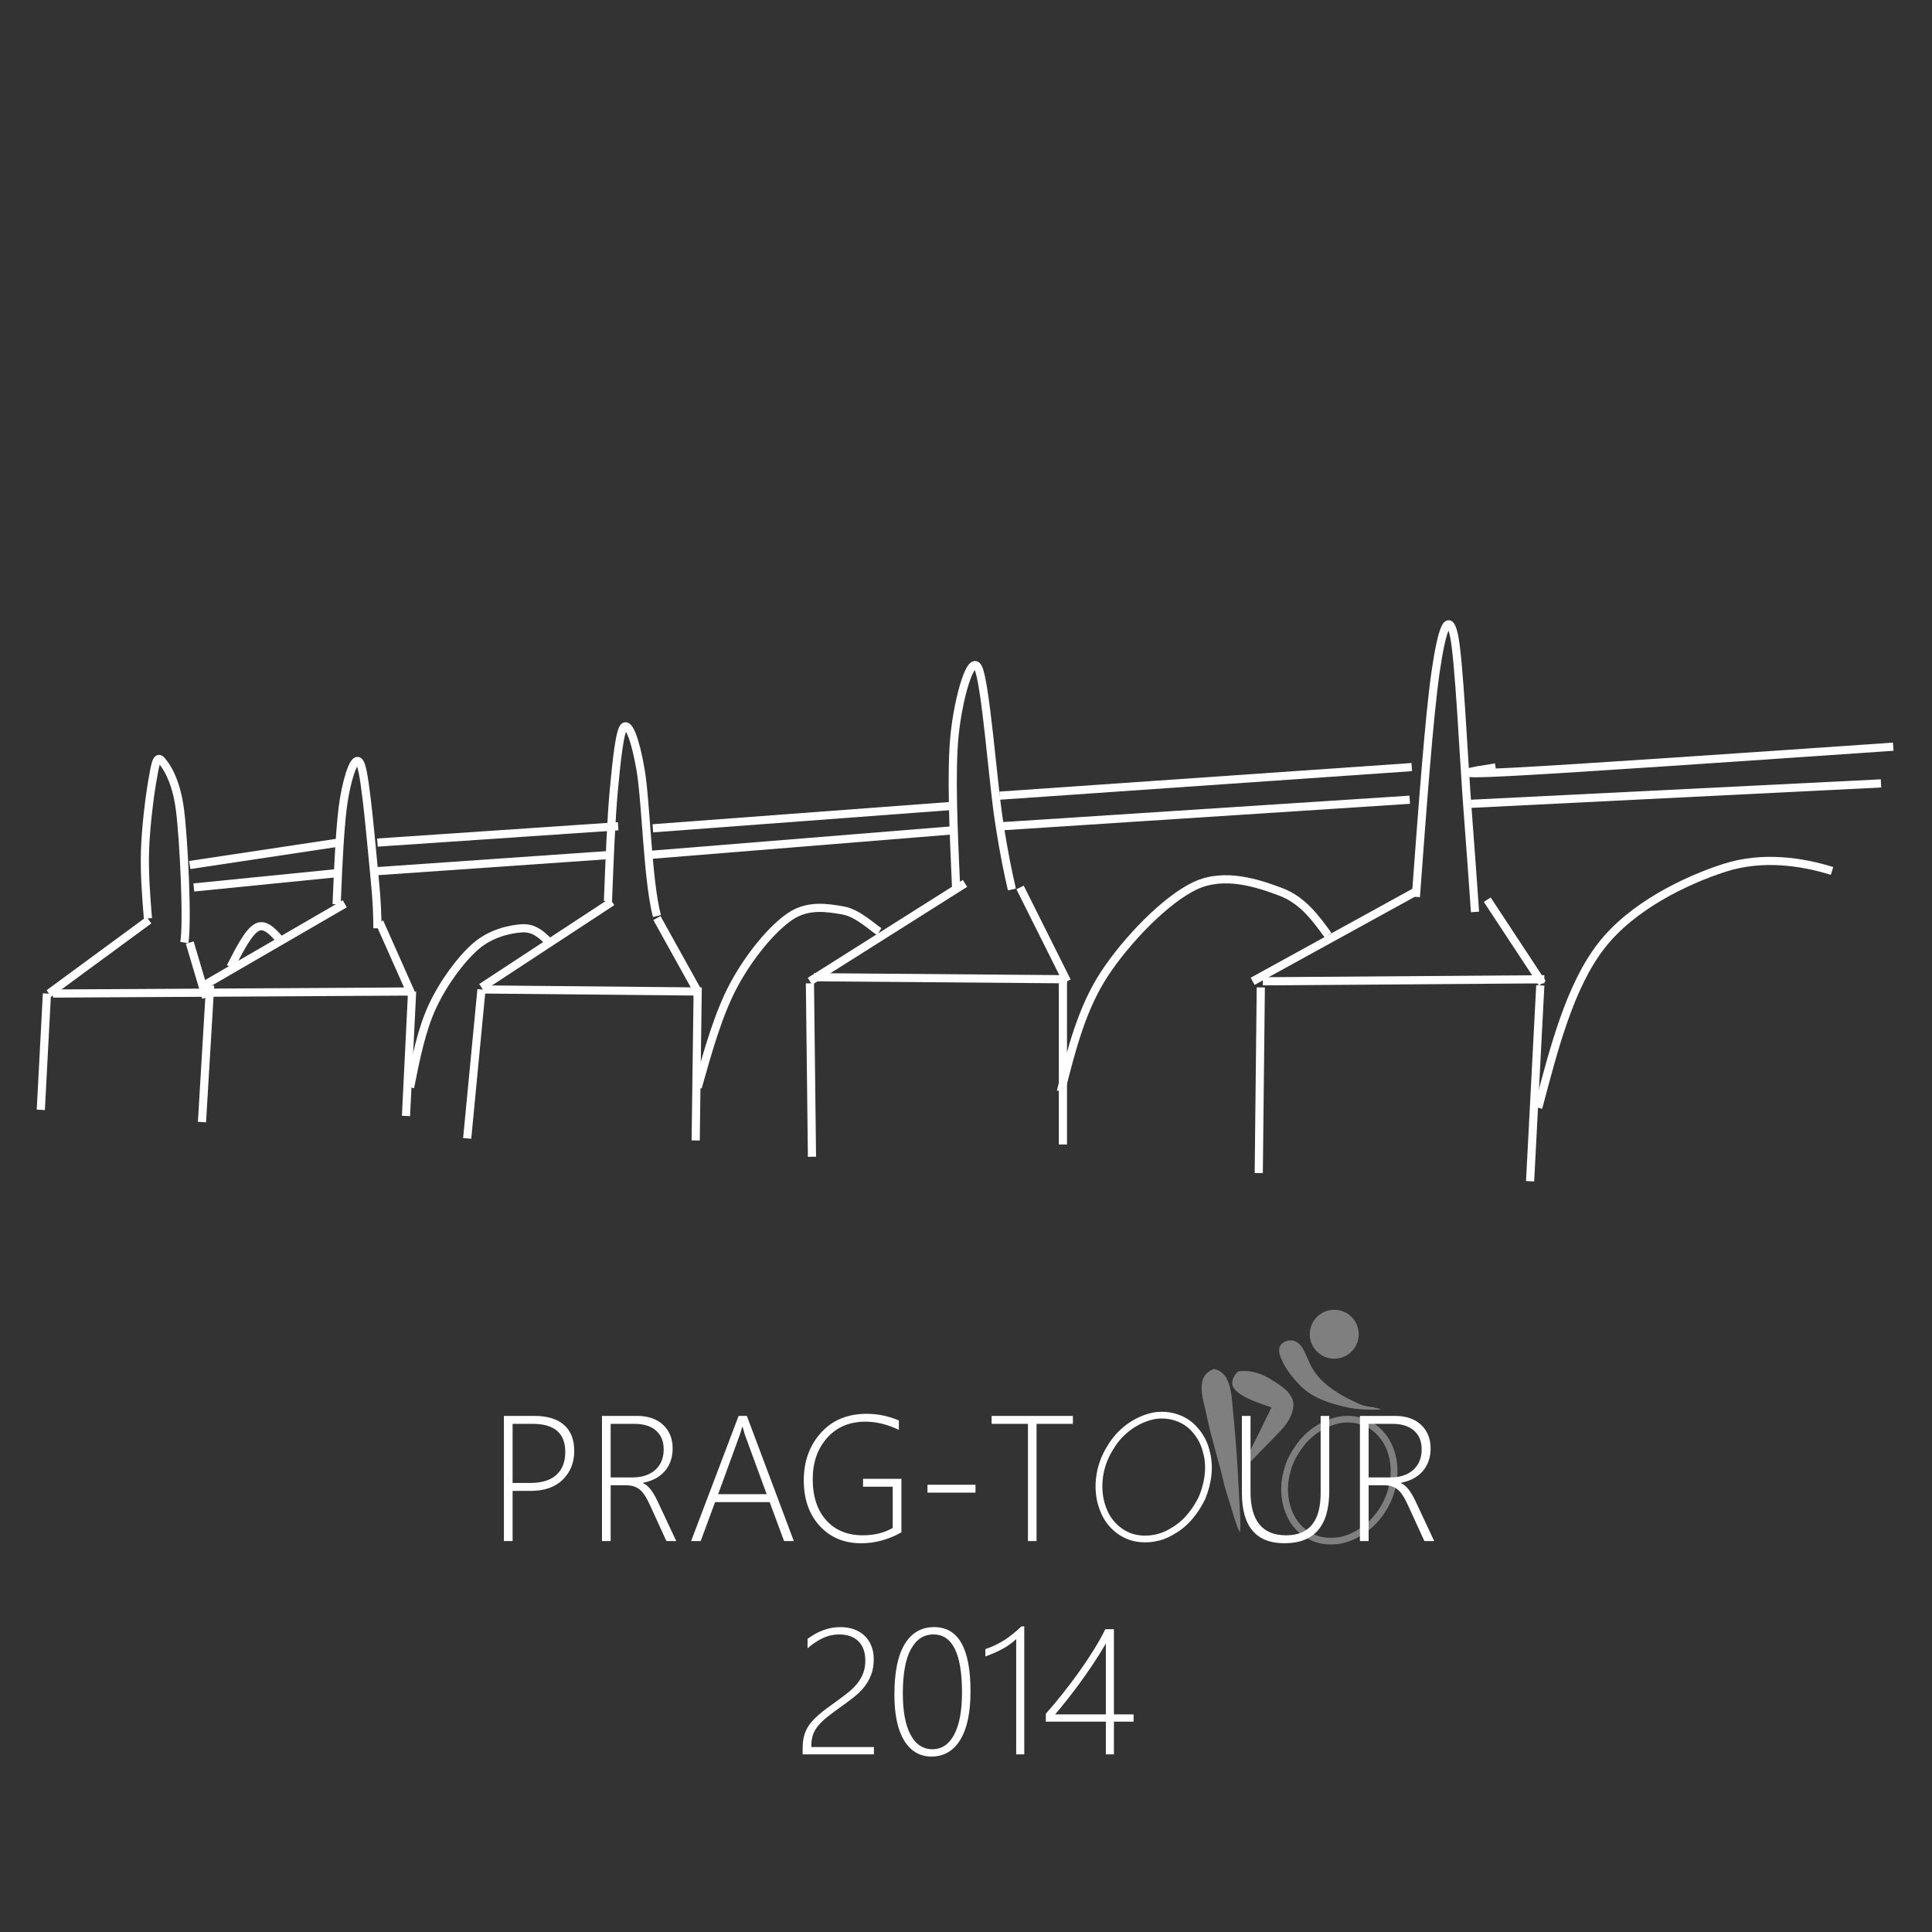 <svg width="947" height="947" xmlns="http://www.w3.org/2000/svg" xmlns:xlink="http://www.w3.org/1999/xlink" overflow="hidden"><rect width="100%" height="100%" fill="#333333" stroke="none"/><defs><clipPath id="clip0"><path d="M-1-1 946-1 946 946-1 946Z" fill-rule="evenodd" clip-rule="evenodd"/></clipPath></defs><g clip-path="url(#clip0)" transform="translate(1 1)"><rect x="0" y="0" width="945" height="945" fill="#FFFFFF" fill-opacity="0"/><path d="M636.016 677.876C641.23 683.298 648.467 686.173 655.613 687.929 662.212 689.848 669.176 690.226 676 689.891 672.54 688.335 668.515 688.794 665.097 687.091 659.418 684.486 653.793 681.575 648.962 677.547 644.976 674.256 641.89 669.901 640.023 665.06 638.664 662.187 637.6 658.851 634.859 656.993 632.588 655.333 629.309 655.889 627.279 657.666 625.586 659.255 625.829 661.837 626.551 663.841 628.506 669.224 632.148 673.763 636.016 677.876Z" fill="#7F7F7F" fill-rule="evenodd"/><path d="M603.195 688.834C602.825 684.279 602.522 679.592 600.583 675.358 599.43 672.655 596.981 670.542 593.984 670 591.399 671.009 589.127 672.93 588.461 675.646 587.004 681.391 589.368 687.109 590.439 692.713 592.791 704.437 596.68 715.791 599.245 727.466 600.852 732.809 602.549 738.131 604.168 743.473 604.897 745.695 605.484 748.015 606.798 750 607.096 748.014 606.981 746.005 606.965 744.009 606.061 725.596 605.129 707.176 603.195 688.834Z" fill="#7F7F7F" fill-rule="evenodd"/><path d="M622.929 675.737C618.036 672.37 611.964 670.352 605.985 671.189 604.071 672.783 602.662 675.281 603.071 677.814 603.639 680.101 605.682 681.541 607.545 682.782 612.086 685.578 617.279 687.039 622.234 688.921 618.08 697.383 613.956 705.863 609.615 714.235 608.991 715.401 608.712 716.703 608.523 718 610.564 717.263 611.893 715.476 613.399 714.027 617.894 709.229 622.628 704.66 627.107 699.848 630.338 696.353 633.078 691.912 632.998 687.039 632.34 681.592 627.21 678.409 622.929 675.737Z" fill="#7F7F7F" fill-rule="evenodd"/><path d="M583.816 696.573C579.633 692.912 574.069 691 568.517 691 566.965 691 565.412 691.149 563.892 691.453 554.664 693.455 546.604 699.599 541.874 707.666 535.561 717.45 533.951 730.522 538.943 741.195 541.801 747.493 547.513 752.554 554.281 754.295 556.273 754.767 558.317 755 560.363 755 565.416 755 570.47 753.578 574.72 750.835 581.471 747.061 586.387 740.706 589.708 733.865 592.797 726.411 594.117 717.935 591.884 710.066 590.686 704.867 587.78 700.143 583.816 696.573ZM586.679 732.517C584.266 737.462 579.961 744.122 573.095 747.959L573.003 748.011 572.914 748.068C569.285 750.411 564.828 751.702 560.364 751.702 558.57 751.702 556.793 751.497 555.08 751.094 549.483 749.643 544.461 745.333 541.967 739.839L541.959 739.822 541.951 739.805C537.642 730.594 538.708 718.678 544.666 709.445L544.704 709.387 544.74 709.327C549.086 701.914 556.499 696.44 564.573 694.68 565.857 694.426 567.184 694.298 568.518 694.298 573.389 694.298 578.159 696.023 581.608 699.031 585.135 702.215 587.636 706.394 588.652 710.802L588.671 710.882 588.693 710.961C591.005 719.108 588.885 727.164 586.679 732.517Z" fill="#FFFFFF" fill-rule="evenodd"/><path d="M683.33 713.509C682.124 707.164 678.642 701.186 673.322 697.306 669.358 694.459 664.44 693 659.531 693 657.992 693 656.452 693.144 654.944 693.433 647.265 695.09 640.318 699.51 635.532 705.597 632.388 709.737 629.603 714.305 628.403 719.381 625.873 727.926 626.681 737.592 631.507 745.242 635.523 751.623 642.877 756 650.599 756 650.841 756 651.086 755.996 651.328 755.988 651.581 755.996 651.832 756 652.084 756 658.43 756 664.383 753.203 669.388 749.551 680.145 741.147 686.083 726.829 683.33 713.509ZM667.363 746.979C662.099 750.811 656.959 752.753 652.085 752.753 651.874 752.753 651.662 752.75 651.449 752.742L651.328 752.738 651.207 752.742C651.004 752.75 650.801 752.753 650.599 752.753 644.24 752.753 637.854 749.137 634.329 743.536 630.227 737.035 629.203 728.343 631.588 720.284L631.613 720.198 631.634 720.112C632.554 716.217 634.634 712.227 638.175 707.557 642.498 702.069 648.853 698.082 655.618 696.612 656.894 696.369 658.21 696.246 659.531 696.246 663.857 696.246 668.058 697.552 671.34 699.908 675.79 703.154 678.971 708.327 680.068 714.101L680.073 714.127 680.078 714.152C682.512 725.924 677.402 739.109 667.363 746.979Z" fill="#7F7F7F" fill-rule="evenodd"/><path d="M665 653C665 659.627 659.627 665 653 665 646.373 665 641 659.627 641 653 641 646.373 646.373 641 653 641 659.627 641 665 646.373 665 653Z" fill="#7F7F7F" fill-rule="evenodd"/><path d="M19 543 22 486" stroke="#FFFFFF" stroke-width="4" stroke-miterlimit="8" fill="none" fill-rule="evenodd"/><path d="M23 486 72 450" stroke="#FFFFFF" stroke-width="4" stroke-miterlimit="8" fill="none" fill-rule="evenodd"/><path d="M71.509 449.173C70.616 438.147 69.724 427.121 70.081 415.91 70.438 404.699 72.342 389.3 73.651 381.908 74.96 374.516 75.674 369.219 77.936 371.56 80.197 373.9 85.314 381.046 87.219 395.953 89.123 410.859 91.027 451.021 89.361 461" stroke="#FFFFFF" stroke-width="4" stroke-miterlimit="8" fill="none" fill-rule="evenodd"/><path d="M92 461 100 488" stroke="#FFFFFF" stroke-width="4" stroke-miterlimit="8" fill="none" fill-rule="evenodd"/><path d="M98 549 102 482" stroke="#FFFFFF" stroke-width="4" stroke-miterlimit="8" fill="none" fill-rule="evenodd"/><path d="M99 482 168 442" stroke="#FFFFFF" stroke-width="4" stroke-miterlimit="8" fill="none" fill-rule="evenodd"/><path d="M198 546 201 485" stroke="#FFFFFF" stroke-width="4" stroke-miterlimit="8" fill="none" fill-rule="evenodd"/><path d="M201 487 185 451" stroke="#FFFFFF" stroke-width="4" stroke-miterlimit="8" fill="none" fill-rule="evenodd"/><path d="M164 442.236C164.864 421.833 165.728 401.43 167.704 390.034 169.679 378.638 173.383 367.487 175.852 373.859 178.321 380.231 181.161 414.91 182.519 428.267 183.876 441.623 183.938 447.812 184 454" stroke="#FFFFFF" stroke-width="4" stroke-miterlimit="8" fill="none" fill-rule="evenodd"/><path d="M94 434 164 427" stroke="#FFFFFF" stroke-width="4" stroke-miterlimit="8" fill="none" fill-rule="evenodd"/><path d="M92 423 165 412" stroke="#FFFFFF" stroke-width="4" stroke-miterlimit="8" fill="none" fill-rule="evenodd"/><path d="M112 473C116.375 464.464 120.75 455.927 124.75 453.659 128.75 451.391 132.375 455.39 136 459.39" stroke="#FFFFFF" stroke-width="4" stroke-miterlimit="8" fill="none" fill-rule="evenodd"/><path d="M200 532C202.803 517.901 205.606 503.802 210.968 492.278 216.33 480.753 224.86 469.229 232.172 462.854 239.484 456.479 248.867 454.394 254.839 454.027 260.81 453.659 264.405 457.153 268 460.647" stroke="#FFFFFF" stroke-width="4" stroke-miterlimit="8" fill="none" fill-rule="evenodd"/><path d="M228 557 235 484" stroke="#FFFFFF" stroke-width="4" stroke-miterlimit="8" fill="none" fill-rule="evenodd"/><path d="M235 483 299 441" stroke="#FFFFFF" stroke-width="4" stroke-miterlimit="8" fill="none" fill-rule="evenodd"/><path d="M25 486 200 485" stroke="#FFFFFF" stroke-width="4" stroke-miterlimit="8" fill="none" fill-rule="evenodd"/><path d="M236 484 341 485" stroke="#FFFFFF" stroke-width="4" stroke-miterlimit="8" fill="none" fill-rule="evenodd"/><path d="M341 483C340.667 508 340.333 533 340 558" stroke="#FFFFFF" stroke-width="4" stroke-miterlimit="8" fill="none" fill-rule="evenodd"/><path d="M297 440.694C297.788 420.419 298.576 400.145 299.909 385.898 301.242 371.651 302.818 356.795 305 355.212 307.182 353.629 310.333 360.935 313 376.4 315.667 391.864 316.394 430.465 321 448" stroke="#FFFFFF" stroke-width="4" stroke-miterlimit="8" fill="none" fill-rule="evenodd"/><path d="M321 449 341 485" stroke="#FFFFFF" stroke-width="4" stroke-miterlimit="8" fill="none" fill-rule="evenodd"/><path d="M184 426 299 418" stroke="#FFFFFF" stroke-width="4" stroke-miterlimit="8" fill="none" fill-rule="evenodd"/><path d="M184 412 302 404" stroke="#FFFFFF" stroke-width="4" stroke-miterlimit="8" fill="none" fill-rule="evenodd"/><path d="M341 532C346.13 513.776 351.26 495.553 358.8 481.591 366.34 467.63 377.342 454.287 386.242 448.233 395.142 442.179 404.907 444.032 412.2 445.267 419.493 446.503 427.033 453.916 430 455.646" stroke="#FFFFFF" stroke-width="4" stroke-miterlimit="8" fill="none" fill-rule="evenodd"/><path d="M397 566C396.667 537.667 396.333 509.333 396 481" stroke="#FFFFFF" stroke-width="4" stroke-miterlimit="8" fill="none" fill-rule="evenodd"/><path d="M396 480 472 432" stroke="#FFFFFF" stroke-width="4" stroke-miterlimit="8" fill="none" fill-rule="evenodd"/><path d="M398 478 522 479" stroke="#FFFFFF" stroke-width="4" stroke-miterlimit="8" fill="none" fill-rule="evenodd"/><path d="M520 479 520 560" stroke="#FFFFFF" stroke-width="4" stroke-miterlimit="8" fill="none" fill-rule="evenodd"/><path d="M499 434 522 480" stroke="#FFFFFF" stroke-width="4" stroke-miterlimit="8" fill="none" fill-rule="evenodd"/><path d="M467.618 433.531C466.357 405.372 465.096 377.213 466.898 359.338 468.699 341.463 474.824 319.426 478.427 326.282 482.03 333.138 485.753 382.355 488.515 400.475 491.277 418.594 493.139 426.797 495 435" stroke="#FFFFFF" stroke-width="4" stroke-miterlimit="8" fill="none" fill-rule="evenodd"/><path d="M318 418 466 406" stroke="#FFFFFF" stroke-width="4" stroke-miterlimit="8" fill="none" fill-rule="evenodd"/><path d="M319 405 466 394" stroke="#FFFFFF" stroke-width="4" stroke-miterlimit="8" fill="none" fill-rule="evenodd"/><path d="M519 534C524.123 513.692 529.246 493.384 540.224 476.574 551.201 459.763 570.473 439.885 584.866 433.136 599.259 426.387 615.725 432.031 626.581 436.081 637.437 440.13 643.718 448.781 650 457.432" stroke="#FFFFFF" stroke-width="4" stroke-miterlimit="8" fill="none" fill-rule="evenodd"/><path d="M490 404 690 391" stroke="#FFFFFF" stroke-width="4" stroke-miterlimit="8" fill="none" fill-rule="evenodd"/><path d="M489 389 691 375" stroke="#FFFFFF" stroke-width="4" stroke-miterlimit="8" fill="none" fill-rule="evenodd"/><path d="M616 574C616.333 543.667 616.667 513.333 617 483" stroke="#FFFFFF" stroke-width="4" stroke-miterlimit="8" fill="none" fill-rule="evenodd"/><path d="M618 480 756 479" stroke="#FFFFFF" stroke-width="4" stroke-miterlimit="8" fill="none" fill-rule="evenodd"/><path d="M613 480 693 436" stroke="#FFFFFF" stroke-width="4" stroke-miterlimit="8" fill="none" fill-rule="evenodd"/><path d="M728 440 755 481" stroke="#FFFFFF" stroke-width="4" stroke-miterlimit="8" fill="none" fill-rule="evenodd"/><path d="M749 578 754 482" stroke="#FFFFFF" stroke-width="4" stroke-miterlimit="8" fill="none" fill-rule="evenodd"/><path d="M693 438.606C696.284 394.242 699.568 349.879 702.667 328.436 705.765 306.994 708.987 298.86 711.59 309.951 714.192 321.042 716.547 372.307 718.282 394.982 720.017 417.657 721.009 431.828 722 446" stroke="#FFFFFF" stroke-width="4" stroke-miterlimit="8" fill="none" fill-rule="evenodd"/><path d="M753 542C760.837 512.118 768.673 482.237 783.857 462.642 799.041 443.048 825.245 430.556 844.102 424.433 862.959 418.31 882.429 421.371 897 425.902" stroke="#FFFFFF" stroke-width="4" stroke-miterlimit="8" fill="none" fill-rule="evenodd"/><path d="M720 393 921 383" stroke="#FFFFFF" stroke-width="4" stroke-miterlimit="8" fill="none" fill-rule="evenodd"/><path d="M732.093 375.171C719.653 377.108 707.212 379.045 739.696 377.35 772.181 375.655 849.59 370.327 927 365" stroke="#FFFFFF" stroke-width="4" stroke-miterlimit="8" fill="none" fill-rule="evenodd"/><path d="M541.052 804.594C538.958 808.188 536.785 811.668 534.533 815.033 532.281 818.399 530.058 821.572 527.864 824.553 525.669 827.534 523.568 830.279 521.56 832.789 519.552 835.299 517.759 837.481 516.181 839.335L541.052 839.335ZM456.553 800.144C451.82 800.144 448.134 802.554 445.495 807.375 442.855 812.195 441.536 819.426 441.536 829.067 441.536 837.852 442.798 844.605 445.323 849.325 447.847 854.046 451.433 856.406 456.08 856.406 460.641 856.406 464.191 854.003 466.73 849.197 469.269 844.391 470.538 837.524 470.538 828.596 470.538 809.628 465.876 800.144 456.553 800.144ZM540.794 797.577 545.011 797.577 545.011 839.335 554.65 839.335 554.65 842.886 545.011 842.886 545.011 858.93 541.052 858.93 541.052 842.886 511.62 842.886 511.62 839.035C514.374 835.926 517.171 832.582 520.011 829.003 522.851 825.423 525.569 821.807 528.165 818.157 530.761 814.506 533.149 810.912 535.329 807.375 537.51 803.838 539.331 800.572 540.794 797.577ZM456.898 796.55C468.774 796.55 474.712 807.033 474.712 827.997 474.712 838.436 473.034 846.38 469.677 851.828 466.321 857.276 461.617 860 455.564 860 449.884 860 445.437 857.404 442.224 852.213 439.011 847.022 437.405 839.478 437.405 829.58 437.405 818.656 439.09 810.42 442.461 804.872 445.832 799.324 450.644 796.55 456.898 796.55ZM410.973 796.55C413.44 796.55 415.677 796.921 417.686 797.663 419.694 798.404 421.408 799.46 422.828 800.829 424.248 802.198 425.345 803.852 426.119 805.792 426.894 807.731 427.281 809.899 427.281 812.295 427.281 815.119 426.872 817.622 426.055 819.804 425.237 821.986 424.126 823.968 422.72 825.751 421.314 827.534 419.672 829.174 417.793 830.671 415.914 832.169 413.928 833.659 411.833 835.142 409.051 837.11 406.699 838.857 404.777 840.383 402.855 841.909 401.291 843.4 400.086 844.854 398.881 846.309 398.014 847.806 397.483 849.347 396.952 850.887 396.687 852.67 396.687 854.695L396.687 855.336 427.367 855.336 427.367 858.93 392.427 858.93 392.427 856.064C392.427 854.153 392.585 852.434 392.9 850.908 393.216 849.382 393.696 847.977 394.342 846.694 394.987 845.41 395.79 844.205 396.752 843.079 397.712 841.952 398.831 840.825 400.108 839.699 401.384 838.572 402.833 837.417 404.454 836.233 406.075 835.049 407.846 833.759 409.768 832.361 411.633 831.021 413.375 829.694 414.996 828.382 416.617 827.07 418.03 825.658 419.235 824.146 420.439 822.635 421.393 820.973 422.096 819.162 422.799 817.351 423.15 815.276 423.15 812.937 423.15 808.887 422.024 805.742 419.772 803.503 417.521 801.264 414.358 800.144 410.284 800.144 407.531 800.144 404.877 800.743 402.324 801.941 399.771 803.139 397.275 804.808 394.837 806.947L394.837 802.326C397.189 800.529 399.728 799.117 402.453 798.091 405.178 797.064 408.018 796.55 410.973 796.55ZM499.681 796.208 501.058 796.208 501.058 858.93 497.099 858.93 497.099 802.412C495.12 804.294 492.861 805.92 490.322 807.289 487.783 808.658 485.008 809.871 481.996 810.926L481.996 807.332C483.803 806.733 485.481 806.056 487.03 805.3 488.579 804.544 490.064 803.71 491.484 802.797 492.904 801.884 494.281 800.879 495.615 799.781 496.949 798.682 498.304 797.492 499.681 796.208ZM453.619 726.784 477.157 726.784 477.157 730.635 453.619 730.635ZM362.803 698.375C362.315 700.257 361.842 701.783 361.383 702.953L351.013 731.405 374.808 731.405 364.395 703.038C364.079 702.183 363.821 701.341 363.62 700.514 363.42 699.801 363.204 699.088 362.975 698.375ZM669.857 696.92 669.857 723.19 680.485 723.19C685.19 723.19 688.926 721.964 691.694 719.511 694.463 717.058 695.847 713.692 695.847 709.413 695.847 705.506 694.599 702.447 692.103 700.236 689.607 698.026 686.036 696.92 681.389 696.92ZM298.328 696.92 298.328 723.19 308.957 723.19C313.661 723.19 317.398 721.964 320.166 719.511 322.934 717.058 324.318 713.692 324.318 709.413 324.318 705.506 323.071 702.447 320.575 700.236 318.079 698.026 314.508 696.92 309.86 696.92ZM250.26 696.92 250.26 725.885 259.038 725.885C264.603 725.885 268.834 724.566 271.732 721.928 274.629 719.29 276.078 715.56 276.078 710.74 276.078 701.527 270.757 696.92 260.114 696.92ZM665.597 693.027 682.723 693.027C688.173 693.027 692.455 694.489 695.567 697.412 698.68 700.336 700.236 704.194 700.236 708.986 700.236 713.407 698.959 717.1 696.406 720.067 693.853 723.033 690.282 724.944 685.692 725.8L685.692 725.971C688.13 726.941 690.511 729.893 692.835 734.828L702 754.38 697.181 754.38 688.962 736.411C687.269 732.703 685.577 730.214 683.884 728.945 682.192 727.675 680.069 727.041 677.516 727.041L669.857 727.041 669.857 754.38 665.597 754.38ZM607.741 693.027 611.958 693.027 611.958 730.207C611.958 744.44 617.781 751.556 629.428 751.556 640.702 751.556 646.339 744.639 646.339 730.806L646.339 693.027 650.556 693.027 650.556 729.864C650.556 746.921 643.241 755.45 628.61 755.45 614.698 755.45 607.741 747.235 607.741 730.806ZM485.055 693.027 524.901 693.027 524.901 696.92 507.086 696.92 507.086 754.38 502.869 754.38 502.869 696.92 485.055 696.92ZM361.039 693.027 365.083 693.027 388.104 754.38 383.328 754.38 376.271 735.298 349.507 735.298 342.45 754.38 337.759 754.38ZM294.068 693.027 311.194 693.027C316.645 693.027 320.926 694.489 324.039 697.412 327.151 700.336 328.707 704.194 328.707 708.986 328.707 713.407 327.431 717.1 324.878 720.067 322.325 723.033 318.753 724.944 314.163 725.8L314.163 725.971C316.602 726.941 318.983 729.893 321.306 734.828L330.472 754.38 325.652 754.38 317.434 736.411C315.741 732.703 314.049 730.214 312.356 728.945 310.664 727.675 308.541 727.041 305.988 727.041L298.328 727.041 298.328 754.38 294.068 754.38ZM246 693.027 260.888 693.027C267.228 693.027 272.076 694.489 275.432 697.412 278.789 700.336 280.467 704.607 280.467 710.226 280.467 715.931 278.595 720.616 274.852 724.281 271.108 727.946 265.865 729.779 259.124 729.779L250.26 729.779 250.26 754.38 246 754.38ZM423.796 692C429.218 692 434.482 693.084 439.588 695.252L439.588 699.872C433.994 697.191 428.529 695.851 423.193 695.851 415.419 695.851 409.173 698.489 404.454 703.766 399.735 709.043 397.375 715.774 397.375 723.96 397.375 732.574 399.591 739.327 404.024 744.219 408.456 749.11 414.43 751.556 421.946 751.556 427.511 751.556 432.387 750.358 436.576 747.962L436.576 727.725 422.032 727.725 422.032 723.875 440.836 723.875 440.836 750.102C434.467 753.667 427.912 755.45 421.171 755.45 412.766 755.45 405.967 752.612 400.775 746.936 395.582 741.26 392.986 733.815 392.986 724.602 392.986 715.303 395.783 707.545 401.377 701.327 406.971 695.109 414.444 692 423.796 692Z" fill="#FFFFFF" fill-rule="evenodd"/></g></svg>